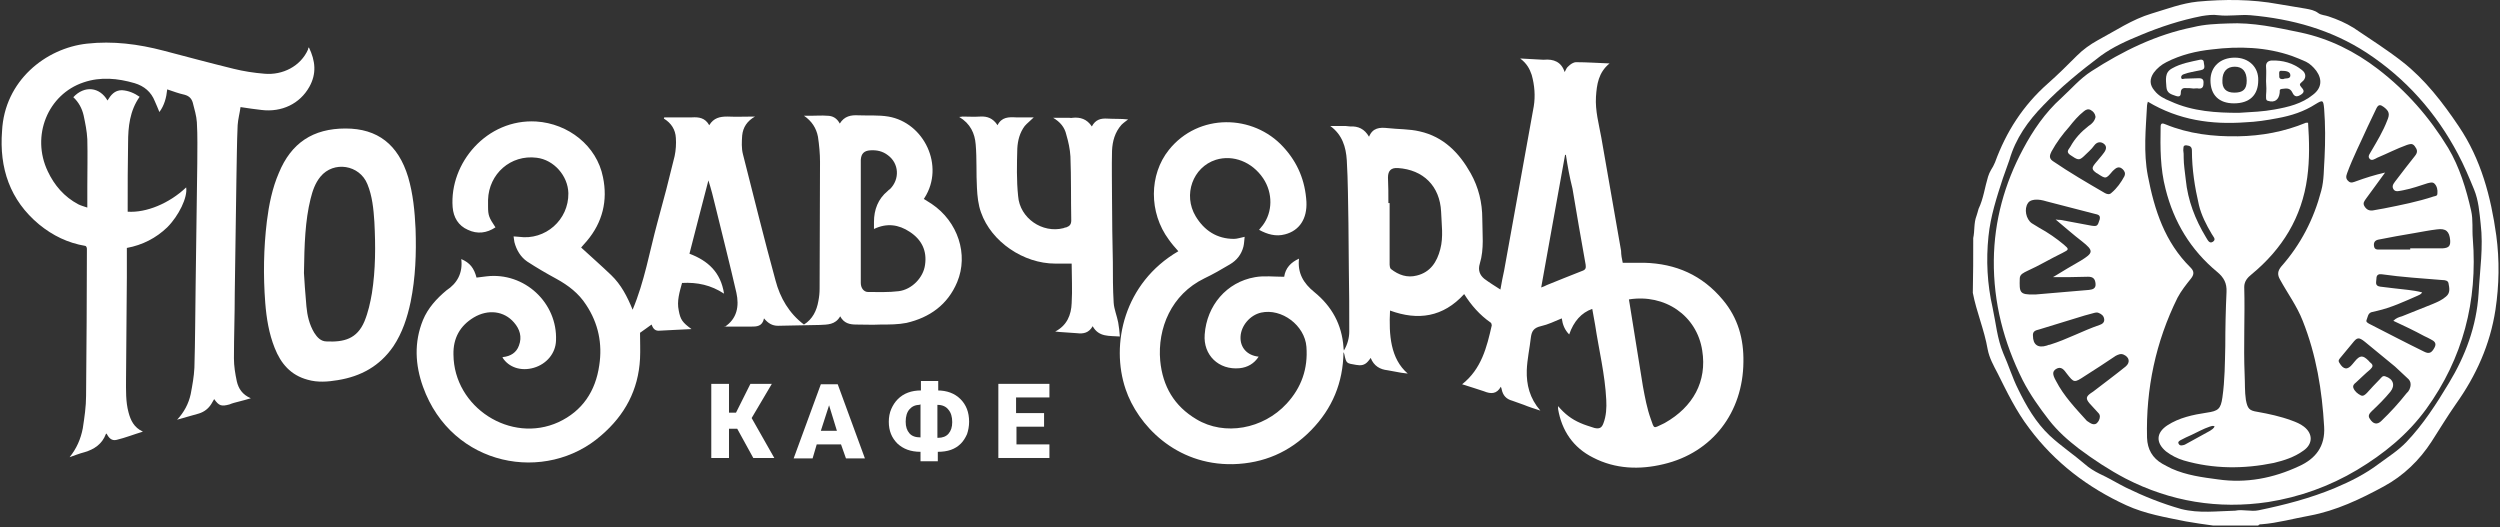 <?xml version="1.0" encoding="UTF-8"?> <svg xmlns="http://www.w3.org/2000/svg" width="607" height="128" viewBox="0 0 607 128" fill="none"><rect x="0" y="0" width="607" height="128" fill="#333333" stroke="none"/> <path d="M394 63.8C395.8 63.8 397.5 63.8 399.2 63.8C406.9 64 413.3 66.8 418.3 72.8C422 77.2 423.4 82.3 423.3 87.9C423.2 100.1 415.8 109.9 403.9 112.7C398.1 114.1 392.2 113.9 386.8 111.1C382 108.7 379.2 104.6 378.3 99.3C378.3 99.1 378.3 98.9 378.3 98.6C379.9 100.5 381.6 101.8 383.7 102.7C384.8 103.2 385.9 103.5 387.1 103.9C388.3 104.2 388.9 103.9 389.3 102.8C390 101 390.1 99 390 97.1C389.7 90.9 388.2 84.9 387.3 78.9C387.1 77.6 386.8 76.3 386.6 75C384 75.9 382.1 78 381 81.2C379.9 80.1 379.4 78.8 379.2 77.3C377.5 78 375.9 78.8 374.1 79.2C372.4 79.6 371.9 80.4 371.7 81.9C371.4 84.6 370.8 87.2 370.7 89.9C370.6 93.4 371.4 96.7 374 99.7C372.5 99.2 371.2 98.8 370 98.3C369.1 98 368.1 97.6 367.2 97.3C365.7 96.9 364.9 96 364.6 94.5C364.6 94.3 364.5 94.2 364.4 93.9C363.4 95.7 362 95.7 360.3 95C358.6 94.4 356.8 93.9 355 93.3C359.7 89.6 361 84.3 362.2 79C362.2 78.8 362.1 78.4 361.9 78.3C359.3 76.5 357.2 74.1 355.5 71.4C350.4 77 344.3 77.9 337.5 75.4C337.2 81.3 337.6 87.1 341.8 90.7C341.2 90.6 340.7 90.6 340.2 90.5C339.1 90.3 338 90.1 336.9 89.9C335.1 89.7 333.6 88.9 332.8 86.9C332.5 87.3 332.4 87.5 332.1 87.8C331.3 88.7 330.4 88.8 329.3 88.6C326.9 88.2 326.9 88.3 326.4 86C326.4 85.9 326.3 85.7 326.2 85.5C326.1 92.9 323.5 99.2 318.3 104.5C313.1 109.8 306.8 112.5 299.4 112.7C285.4 113 276.2 103.1 273.3 94.5C269.6 83.6 272.9 68.7 286.1 61C285.3 60.1 284.5 59.2 283.8 58.2C278.9 51.6 279 42.4 283.8 36.4C291 27.4 304.3 27.7 311.6 35.7C315.1 39.5 316.9 43.9 317.2 49C317.4 53.1 315.5 56 312 56.9C309.8 57.5 307.7 56.9 305.7 55.8C306 55.4 306.3 55.1 306.6 54.7C309 51.5 309.1 46.9 306.7 43.3C304 39.3 299.4 37.5 295.2 38.8C289.6 40.6 287.2 47.3 290.3 52.5C292.4 56 295.5 58 299.6 58C300.4 58 301.2 57.7 302.2 57.5C302.1 58.2 302.1 59.1 301.9 59.9C301.4 61.8 300.3 63.2 298.6 64.2C296.6 65.4 294.5 66.6 292.4 67.6C284.4 71.5 281 79.7 281.7 87.6C282.3 93.8 285.1 98.6 290.5 101.8C297.3 105.9 306.7 104.2 312.4 98C316 94.1 317.6 89.5 317.2 84.2C316.8 79 311.2 74.8 306.2 75.9C303.5 76.5 301.3 79.1 301.2 81.8C301.1 84.4 302.8 86.3 305.6 86.6C304.5 88.3 302.9 89.2 301 89.4C295.9 89.9 292.1 86.2 292.5 81.2C293 74.2 297.8 68.5 304.7 67.3C306.9 66.9 309.3 67.2 311.8 67.2C312.1 65.1 313.4 63.7 315.4 62.8C315 66.3 316.5 68.8 319.1 70.9C323.4 74.4 325.8 78.8 326.2 84.3C326.2 84.5 326.2 84.7 326.3 85.1C327.2 83.6 327.6 82 327.6 80.5C327.6 75.5 327.6 70.5 327.5 65.5C327.5 61.7 327.4 58 327.4 54.2C327.3 49.1 327.3 44 327 38.9C326.8 35.7 325.9 32.7 323 30.6C324.3 30.6 325.5 30.6 326.8 30.6C327.1 30.6 327.4 30.7 327.8 30.7C329.8 30.6 331.3 31.3 332.4 33.2C333.3 31 335 30.9 336.9 31.1C339.5 31.4 342.2 31.3 344.7 31.9C350.5 33.2 354.3 37.1 357.1 42.1C359 45.5 359.9 49.2 359.9 53.1C359.9 56.7 360.4 60.4 359.3 64C358.8 65.6 359.3 66.8 360.4 67.7C361.6 68.6 362.9 69.4 364.3 70.3C364.6 68.5 364.9 67.1 365.2 65.7C367.6 52.4 370 39.1 372.4 25.8C372.8 23.3 372.6 20.7 371.9 18.2C371.4 16.7 370.7 15.4 369.1 14.2C371.1 14.3 372.9 14.4 374.6 14.5C374.7 14.5 374.8 14.5 374.9 14.5C377.2 14.3 379.1 15 379.9 17.5C380.2 16.9 380.4 16.4 380.8 16.1C381.3 15.6 382 15.1 382.7 15.1C385.3 15.1 388 15.3 390.8 15.4C388.1 17.6 387.7 20.5 387.5 23.5C387.3 26.9 388.2 30.1 388.8 33.4C390.4 42.6 392 51.8 393.6 60.9C393.6 61.9 393.8 62.9 394 63.8ZM395.5 72.7C395.6 73.1 395.6 73.5 395.7 73.9C396.8 80.5 397.8 87.2 398.9 93.8C399.4 96.5 399.9 99.2 400.8 101.7C401.7 104.3 401.4 104 403.8 102.9C403.9 102.8 404.1 102.8 404.2 102.7C411.1 98.8 414.5 92.6 413.3 85.1C412 76.6 404.2 71.3 395.5 72.7ZM337.1 49.3C337.2 49.3 337.3 49.3 337.4 49.3C337.4 54.3 337.4 59.3 337.4 64.3C337.4 64.6 337.5 65.1 337.7 65.3C339.6 66.8 341.7 67.5 344 66.9C347.3 66.1 348.9 63.6 349.7 60.5C350.5 57.5 350 54.4 349.9 51.4C349.6 45.2 345.6 41.2 339.4 40.8C337.8 40.7 337 41.4 337 43.1C337.1 45.2 337.1 47.2 337.1 49.3ZM380.2 37.6C380.1 37.6 380 37.6 380 37.6C378.1 48.3 376.1 59 374.2 69.8C374.8 69.6 375.2 69.4 375.6 69.2C378.4 68.1 381.2 66.9 384.1 65.8C385 65.5 385.1 65.1 385 64.3C383.9 58.1 382.8 51.9 381.8 45.8C381.1 43 380.6 40.3 380.2 37.6Z" fill="white"></path> <path d="M255.7 28.6C257.2 28.6 258.4 28.6 259.6 28.6C259.9 28.6 260.1 28.7 260.4 28.6C262.3 28.4 263.9 28.9 265.1 30.7C266 29 267.3 28.7 268.9 28.8C270.5 28.9 272.2 28.8 273.9 29C273.4 29.4 272.8 29.8 272.3 30.3C270.7 32.1 270.1 34.3 270 36.6C269.9 40.5 270 44.5 270 48.5C270 53.5 270.1 58.5 270.2 63.6C270.2 66.9 270.2 70.2 270.4 73.5C270.5 75.1 271.2 76.7 271.5 78.3C271.7 79.4 271.8 80.4 271.9 81.7C269.3 81.5 266.8 81.9 265.3 79.2C264.4 80.8 263.1 81.1 261.5 80.9C260.1 80.8 258.7 80.7 257.2 80.6C256.9 80.6 256.7 80.5 256.2 80.5C259.1 79 260.1 76.4 260.2 73.6C260.4 70.4 260.2 67.1 260.2 64C258.8 64 257.5 64 256.2 64C248.5 64 240.7 58.7 238.2 51.6C237.5 49.7 237.3 47.6 237.2 45.6C237 42.1 237.2 38.6 236.9 35.1C236.7 32.4 235.6 30 232.9 28.4C233.3 28.4 233.5 28.3 233.7 28.3C235.1 28.3 236.5 28.4 238 28.3C239.7 28.2 241.1 28.7 242.2 30.4C243.2 28.4 244.9 28.4 246.7 28.5C248.1 28.5 249.5 28.5 251 28.5C250.2 29.3 249.4 29.9 248.8 30.6C247.6 32.2 247.1 34.1 247 36.1C246.9 39.9 246.8 43.8 247.2 47.6C247.6 53 253.1 56.7 258.2 55.4C258.4 55.3 258.7 55.2 258.9 55.2C259.7 54.9 260.1 54.5 260.1 53.5C260 48.3 260.1 43.1 259.9 38C259.8 36.2 259.4 34.4 258.9 32.7C258.5 30.9 257.4 29.6 255.7 28.6Z" fill="white"></path> <path d="M112 62.9C114.1 63.8 115.1 65.1 115.7 67.4C116.5 67.3 117.3 67.2 118.1 67.1C127.3 66 135.4 73.5 135 82.7C134.9 85.8 132.7 88.4 129.6 89.3C126.5 90.2 123.5 89.2 122 86.8L122.1 86.7C124 86.5 125.4 85.6 126 83.9C126.8 81.8 126.2 79.9 124.8 78.3C122.4 75.5 118.5 75 115 77.1C111.7 79.1 110 82.1 110.1 86.1C110.2 98.9 124 107.8 135.6 102.5C141.4 99.8 144.6 95 145.5 88.7C146.3 83.5 145.3 78.5 142.3 74C140.5 71.2 138 69.3 135.1 67.7C132.7 66.4 130.3 65 128 63.5C126.4 62.4 125.4 60.7 124.9 58.8C124.8 58.4 124.8 57.9 124.7 57.4C125.2 57.4 125.6 57.5 126 57.5C132.4 58.4 138.1 53.4 138 46.9C137.9 42.7 134.5 38.8 130.3 38.3C124 37.5 118.7 42.2 118.5 48.5C118.5 49 118.5 49.5 118.5 50.1C118.5 52.3 118.7 52.8 120.3 55.2C118.2 56.6 115.9 56.9 113.6 55.8C111.3 54.8 110.1 52.8 109.9 50.3C109.1 39.6 118.2 28.8 130.2 29.5C138 30 144.9 35.4 146.4 43C147.6 48.7 146.3 54 142.5 58.5C142 59.1 141.5 59.6 141.1 60.1C143.5 62.3 146 64.5 148.4 66.8C150.8 69.1 152.3 72 153.6 75.2C156.5 68.3 157.7 61.1 159.6 54.1C161.1 48.7 162.5 43.3 163.8 37.9C164.1 36.5 164.2 34.9 164.1 33.5C164 31.5 163 29.9 161.2 28.8C161.2 28.7 161.2 28.6 161.3 28.5C162.8 28.5 164.3 28.5 165.8 28.5C166.5 28.5 167.3 28.5 168 28.5C169.7 28.4 171.2 28.6 172.2 30.4C173.3 28.6 174.8 28.3 176.6 28.3C178.8 28.4 180.9 28.3 183.3 28.3C181.4 29.4 180.4 30.9 180.2 32.9C180.1 34.4 180 36 180.4 37.5C183 47.7 185.5 57.9 188.3 68.1C189.4 72.3 191.6 76.1 195.2 78.8C197.3 77.5 198.3 75.4 198.7 73.1C198.9 72.1 199 71.1 199 70.1C199 59.8 199.1 49.6 199.1 39.3C199.1 37.3 198.9 35.2 198.6 33.2C198.2 31.1 197.1 29.4 195.2 28.1C195.8 28.1 196.5 28.1 197.1 28.1C198.3 28.1 199.6 28 200.8 28.1C202.2 28.1 203.2 28.7 203.9 30C205 28.2 206.6 27.9 208.4 28C210.8 28.1 213.3 27.9 215.7 28.3C224.4 29.8 229.4 40.3 224.5 48C224.4 48.1 224.4 48.2 224.3 48.3C224.9 48.7 225.6 49.1 226.2 49.5C232.6 53.8 235.2 61.8 232.4 68.5C230.1 74 225.7 77.1 220.1 78.4C218.1 78.8 215.9 78.8 213.8 78.8C211.8 78.9 209.9 78.8 207.9 78.8C206.3 78.8 204.9 78.5 204 76.8C202.8 78.9 200.9 78.8 199 78.9C195.6 79 192.3 79 188.9 79.1C187.5 79.1 186.5 78.5 185.5 77.3C185.1 79.3 183.7 79.3 182.3 79.3C180.2 79.3 178 79.3 175.9 79.3C175.9 79.5 175.9 79.4 175.9 79.4C179 77.4 179.5 74.3 178.8 71.1C177.2 64.1 175.4 57.1 173.7 50.1C173.2 48 172.7 46 172 43.8C170.5 49.7 168.9 55.6 167.4 61.6C171.9 63.3 175 66.1 175.8 71.3C172.6 69.2 169.3 68.5 165.6 68.7C165 70.9 164.3 73.1 164.8 75.4C165.2 77.6 165.7 78.3 167.9 79.9C165.1 80 162.5 80.2 159.9 80.3C158.9 80.3 158.5 79.6 158.2 78.8C157.2 79.5 156.3 80.2 155.4 80.8C155.4 82.9 155.5 85 155.4 87.1C155 94.7 151.7 100.8 146 105.7C132.6 117.5 109.7 113.4 102.7 93.9C100.8 88.6 100.5 83.1 102.7 77.7C103.9 74.8 106 72.5 108.4 70.5C111 68.8 112.4 66.3 112 62.9ZM212.2 55.6C212.2 55.4 212.2 55.3 212.2 55.2C212.2 54.8 212.2 54.4 212.2 53.9C212.2 50.9 213.2 48.3 215.5 46.4C215.7 46.2 215.9 46 216.1 45.9C218.5 43.5 218.3 39.7 215.6 37.7C214.3 36.7 212.9 36.4 211.3 36.5C209.8 36.6 209.1 37.3 209 38.8C209 44.1 209 49.4 209 54.7C209 59.4 209 64 209 68.7C209 69.9 209.7 70.9 210.8 70.9C213.3 70.9 215.8 71 218.2 70.7C221.4 70.3 224.2 67.4 224.6 64.3C225.1 60.9 223.8 58.2 220.9 56.3C218.2 54.5 215.3 54.1 212.2 55.6Z" fill="white"></path> <path d="M83.9 31.2C91.7 31.2 96.7 35.1 99.1 43C100.3 47.1 100.7 51.3 100.9 55.6C101.1 61.5 100.9 67.4 99.7 73.3C98.9 77.1 97.7 80.8 95.5 84.1C92.2 88.9 87.6 91.4 82 92.3C79.6 92.7 77.1 92.9 74.7 92.2C70.6 91.1 68.2 88.3 66.7 84.5C65.3 81 64.7 77.3 64.4 73.5C63.9 66.9 64 60.3 64.8 53.7C65.3 49.7 66.1 45.7 67.7 42C70.7 34.7 76 31.2 83.9 31.2ZM73.8 66.3C73.9 68 74.1 71.2 74.4 74.4C74.6 76.6 75.1 78.8 76.3 80.8C77 81.9 77.9 82.9 79.3 82.9C83.5 83.1 86.7 82.3 88.5 78C89.4 75.8 89.9 73.5 90.3 71.2C91.2 65.5 91.2 59.7 90.9 53.9C90.7 50.8 90.4 47.6 89.2 44.7C87.3 40 81 39 77.8 42.9C76.5 44.5 75.9 46.3 75.4 48.3C74.1 53.6 73.9 59.2 73.8 66.3Z" fill="white"></path> <path d="M75 11.5C76.6 14.8 76.9 17.9 75.1 21.1C72.8 25.2 68.4 27.3 63.5 26.7C61.9 26.5 60.2 26.3 58.4 26C58.2 27.5 57.8 28.9 57.7 30.4C57.5 34.8 57.5 39.1 57.4 43.5C57.3 52.7 57.1 62 57 71.2C57 76.5 56.8 81.7 56.8 87C56.8 88.9 57.1 90.7 57.5 92.6C57.9 94.3 58.8 95.8 60.9 96.7C59.8 97 58.9 97.3 58 97.5C57.2 97.7 56.4 97.9 55.7 98.2C53.8 98.7 53.2 98.6 52 96.9C51.8 97.3 51.5 97.7 51.3 98.1C50.6 99.2 49.6 100 48.3 100.4C46.5 100.9 44.8 101.4 43 101.9C44.7 100.1 45.8 98 46.3 95.7C46.7 93.6 47.1 91.4 47.2 89.3C47.4 82.6 47.4 76 47.5 69.3C47.6 59.4 47.8 49.5 47.9 39.7C47.9 36.4 48 33 47.8 29.7C47.7 28.1 47.2 26.5 46.8 24.9C46.5 23.9 45.9 23.3 44.8 23C43.4 22.7 42.1 22.2 40.6 21.7C40.4 23.7 39.9 25.6 38.7 27.2C38.3 26.3 38 25.4 37.6 24.6C36.7 22.3 35 20.9 32.7 20.2C28.6 19 24.4 18.6 20.3 20C11.6 22.9 7.5 33 11.6 41.6C13.2 45 15.6 47.8 19 49.6C19.6 49.9 20.3 50.1 21.2 50.4C21.2 48.5 21.2 46.9 21.2 45.3C21.2 41.5 21.3 37.6 21.2 33.8C21.1 31.8 20.7 29.9 20.3 28C19.9 26.3 19.1 24.8 17.8 23.6C20.5 20.7 24.2 21.1 26.1 24.4C26.9 23.1 27.8 21.9 29.6 21.9C31.2 22 32.6 22.6 33.9 23.5C31.5 26.9 31.1 30.8 31.1 34.7C31 39.9 31 45.2 31 50.4C31 50.7 31 51.1 31 51.4C35.5 51.7 41.1 49.4 45.2 45.5C45.6 47.9 43.4 52.4 40.6 55.2C37.9 57.8 34.6 59.5 30.8 60.2C30.8 62.6 30.8 65 30.8 67.4C30.7 75.6 30.7 83.9 30.6 92.1C30.6 94.8 30.5 97.5 31.2 100.1C31.7 102 32.5 103.8 34.7 104.8C32.4 105.5 30.4 106.3 28.3 106.8C27.1 107.1 26.4 106.3 25.9 105.3C25.8 105.3 25.7 105.3 25.7 105.4C24.8 107.8 22.9 109.1 20.5 109.8C19.3 110.1 18.1 110.6 16.9 111C18.6 108.9 19.6 106.6 20.1 104C20.5 101.4 20.9 98.7 20.9 96.1C21 84.2 21.1 72.3 21.1 60.4C21.1 60.1 20.9 59.7 20.7 59.7C16.5 59 12.8 57.2 9.5 54.5C2.4 48.6 -0.2 40.8 0.5 31.8C1.1 19.6 11.1 11.7 21.1 10.6C27.4 9.9 33.6 10.7 39.7 12.3C45.4 13.8 51 15.3 56.7 16.7C59.1 17.3 61.7 17.7 64.2 17.9C68.6 18.3 73 16.1 74.8 12C74.8 11.9 74.8 11.7 75 11.5Z" fill="white"></path> <path d="M179 104.1H177V111.2H172.7V93.2H177V100.2H178.7L182.2 93.2H187.4L182.5 101.5L188 111.2H182.9L179 104.1Z" fill="white"></path> <path d="M204.2 107.9H198.3L197.3 111.3H192.7L199.3 93.3H203.4L210 111.3H205.4L204.2 107.9ZM199.3 104.6H203.2L201.3 98.4L199.3 104.6Z" fill="white"></path> <path d="M227.6 94.8C229.9 94.8 231.8 95.5 233.2 96.9C234.6 98.3 235.3 100.1 235.3 102.4C235.3 103.5 235.1 104.5 234.8 105.4C234.4 106.3 233.9 107.1 233.3 107.7C231.9 109.1 230.1 109.7 227.7 109.7V112H223.5V109.7C221.1 109.7 219.3 109 217.9 107.7C216.5 106.3 215.8 104.6 215.8 102.4C215.8 101.3 216 100.2 216.4 99.3C216.8 98.4 217.3 97.6 218 96.9C219.4 95.5 221.3 94.8 223.6 94.8V92.5H227.8V94.8H227.6ZM223.3 98.3C222.2 98.3 221.4 98.7 220.8 99.4C220.2 100.1 219.9 101.1 219.9 102.4C219.9 103.6 220.2 104.5 220.8 105.2C221.4 105.9 222.3 106.2 223.5 106.2V98.2H223.3V98.3ZM227.6 98.3V106.3H227.8C228.8 106.3 229.7 106 230.3 105.3C230.9 104.6 231.2 103.7 231.2 102.5C231.2 101.2 230.9 100.2 230.3 99.5C229.7 98.7 228.8 98.3 227.6 98.3Z" fill="white"></path> <path d="M253.6 103.6H246.8V107.9H254.8V111.2H242.4V93.2H254.8V96.5H246.7V100.3H253.5V103.6H253.6Z" fill="white"></path> <path d="M479.1 57.794C479.5 55.994 479.2 54.194 479.9 52.394C480.1 51.894 480.2 51.294 480.4 50.694C481.6 48.194 481.9 45.494 482.7 42.894C482.9 42.294 483.1 41.794 483.4 41.294C483.8 40.694 484.1 40.094 484.4 39.394C487.1 31.994 491.2 25.594 497.2 20.294C499.7 18.094 502 15.794 504.3 13.494C505.8 11.994 507.5 10.794 509.3 9.794C513.6 7.494 517.7 4.694 522.4 3.294C526.1 2.194 529.7 0.794 533.6 0.394C540.1 -0.206 546.7 -0.206 553.2 0.994C555.4 1.394 557.6 1.694 559.8 2.094C560.9 2.294 562 2.494 562.9 3.194C563.6 3.694 564.6 3.694 565.4 3.994C567.5 4.694 569.6 5.594 571.5 6.794C575.5 9.494 579.6 12.094 583.3 14.994C588.8 19.294 593.1 24.894 597 30.694C602.4 38.694 604.8 47.794 606.1 57.194C606.9 63.194 606.8 69.194 605.9 75.194C604.6 83.694 601.2 91.194 596.3 98.094C594.2 101.094 592.4 104.094 590.4 107.194C587.5 111.694 583.6 115.494 578.8 118.094C573.1 121.194 567.2 123.994 560.8 125.194C556.9 125.894 553 126.994 549.1 127.294C548.8 127.294 548.5 127.294 548.3 127.594C544.6 127.594 541 127.594 537.3 127.594C535.1 127.294 532.9 126.994 530.7 126.594C525.8 125.594 520.9 124.794 516.3 122.694C506.9 118.394 498.9 112.294 492.7 103.994C489.5 99.794 487.3 95.194 485 90.594C484 88.694 483 86.894 482.6 84.794C481.8 80.094 479.9 75.794 479 71.094C479.1 66.794 479.1 62.294 479.1 57.794ZM542.7 123.994C544.6 123.594 546.5 124.294 548.4 123.894C554.7 122.594 560.9 120.994 566.9 118.494C570.7 116.894 574.3 115.094 577.6 112.594C579.9 110.894 582.3 109.394 584.3 107.294C588.4 102.994 591.6 97.994 594.6 92.994C598.6 86.394 601.3 79.194 601.8 71.294C602.1 65.594 603 59.994 602.3 54.294C602 51.494 601.8 48.694 600.7 45.994C599.5 43.094 598.3 40.194 596.8 37.394C591.5 27.394 584.2 19.094 574.6 12.794C566 7.194 556.5 4.594 546.4 3.694C543.8 3.494 541.2 3.994 538.6 3.694C537.3 3.494 535.9 3.694 534.6 3.894C529.5 4.894 524.6 6.494 519.8 8.494C516.4 9.894 513 11.394 510 13.594C505.1 17.294 500.3 21.194 496.1 25.594C492.4 29.394 489.4 33.594 487.9 38.794C487.4 40.294 486.8 41.794 486.3 43.294C484.8 47.894 483.3 52.494 482.8 57.394C482.2 63.194 482.5 68.994 483.8 74.694C484.6 78.394 484.9 82.194 486.4 85.794C487.7 88.694 488.6 91.694 490 94.494C492 98.594 494.3 102.594 497.7 105.794C500.4 108.294 503.4 110.294 506.2 112.694C507.2 113.594 508.5 114.394 509.7 114.994C511.9 115.994 514 117.294 516.2 118.394C520.5 120.494 525 122.294 529.6 123.594C534 124.694 538.3 124.094 542.7 123.994Z" fill="white"></path> <path d="M541 5.694C547 5.394 552.8 6.694 558.6 7.894C565.6 9.394 571.8 12.494 577.4 16.794C584.3 22.094 589.9 28.494 594.4 35.894C597.2 40.594 598.8 45.894 600 51.194C600.5 53.394 600.2 55.694 600.4 57.994C601.6 73.094 598 86.994 589.1 99.294C584.6 105.494 578.8 110.194 572.3 114.094C565.6 118.094 558.3 120.694 550.7 121.894C538.6 123.694 527 121.794 516.1 116.194C512.1 114.094 508.3 111.594 504.7 108.894C502.1 106.894 499.6 104.694 497.5 101.994C495.1 98.894 492.9 95.794 491.1 92.294C486.5 83.094 484 73.494 484.1 63.194C484.2 53.594 486.7 44.594 491.2 36.194C493.6 31.694 496.5 27.394 500.5 23.794C502.9 21.594 505 19.094 507.8 17.294C515.4 12.394 523.5 8.394 532.5 6.594C535.3 5.894 538.1 5.794 541 5.694ZM521.5 24.694C521.4 25.094 521.3 25.394 521.3 25.594C521 31.294 520.4 36.994 521.5 42.694C523.1 50.994 525.6 58.794 531.9 64.994C532.8 65.894 532.7 66.694 532 67.594C530.8 69.094 529.6 70.594 528.7 72.294C523.4 82.994 521 94.394 521.3 106.294C521.4 109.094 522.6 111.194 525 112.594C525.7 112.994 526.5 113.394 527.3 113.794C530.9 115.394 534.7 115.894 538.5 116.394C545.4 117.394 552 116.094 558.2 113.194C562.2 111.394 564.6 108.394 564.3 103.594C563.8 94.794 562.4 86.194 559.1 77.894C557.7 74.294 555.4 71.194 553.6 67.894C552.9 66.694 553 65.794 553.9 64.694C558.6 59.394 561.8 53.194 563.6 46.294C564.3 43.694 564.2 40.994 564.4 38.294C564.6 34.294 564.6 30.294 564.3 26.394C564.1 24.294 564 24.194 562.2 25.294C559.4 27.094 556.3 28.094 553 28.694C550.4 29.194 547.8 29.594 545.2 29.694C537 30.294 529 29.194 521.5 24.694ZM543.6 27.394C546.9 27.194 549.5 27.094 552.2 26.594C555.6 25.994 558.9 25.194 561.6 22.994C563.7 21.394 563.9 19.294 562.4 17.194C561.7 16.294 560.9 15.494 559.9 14.994C558.8 14.494 557.6 13.994 556.5 13.594C550.2 11.394 543.6 11.194 537.1 11.994C533.3 12.394 529.5 13.294 526 15.094C524.8 15.694 523.7 16.594 522.9 17.694C521.9 19.194 521.9 20.594 523.1 21.994C524.1 23.294 525.5 23.994 527 24.594C532.4 27.094 538.3 27.394 543.6 27.394ZM499.1 53.294C499.7 53.394 500 53.394 500.3 53.394C502.8 53.894 505.3 54.294 507.8 54.794C509.2 54.994 509.3 54.894 509.8 53.294C510.1 52.094 509.2 52.094 508.5 51.894C504.7 50.894 500.8 49.894 496.9 48.894C495.9 48.594 495 48.394 494 48.494C493.4 48.594 492.8 48.694 492.4 49.294C491.4 50.694 491.9 53.194 493.3 54.194C493.9 54.594 494.5 54.894 495.1 55.294C497.3 56.494 499.3 57.894 501.1 59.394C502.4 60.494 502.4 60.594 500.8 61.394C497.9 62.794 495.1 64.494 492.2 65.794C491.4 66.194 490.4 66.594 490.4 67.594C490.3 70.994 490.3 71.594 493.9 71.494C494 71.494 494.1 71.494 494.3 71.494C498.6 71.094 502.9 70.794 507.2 70.394C508.2 70.294 508.9 69.994 508.8 68.894C508.7 67.694 508.2 67.194 507 67.194C505.4 67.194 503.8 67.294 502.1 67.294C500.9 67.294 499.8 67.294 498.5 67.294C498.6 67.194 498.7 67.094 498.8 67.094C500.9 65.794 503.1 64.494 505.2 63.294C508.3 61.394 508.4 60.894 505.5 58.594C503.4 56.994 501.4 55.194 499.1 53.294ZM579.1 41.894C577.4 44.194 576 46.194 574.5 48.194C574.1 48.794 573.6 49.294 574.1 50.094C574.6 50.894 575.2 51.194 576.1 51.094C577 50.894 578 50.794 578.9 50.594C582.9 49.794 587 48.994 590.9 47.694C591.3 47.594 591.8 47.594 591.8 46.994C591.9 46.094 591.7 45.194 591.1 44.594C590.6 44.094 589.9 44.394 589.4 44.494C587.5 45.094 585.6 45.794 583.5 46.194C582.7 46.294 581.6 46.794 581.1 45.894C580.6 44.994 581.4 44.294 581.9 43.594C583.4 41.594 584.9 39.694 586.4 37.794C587.1 36.894 586.9 36.294 586.3 35.494C585.7 34.694 585.1 34.994 584.4 35.194C581.9 36.094 579.6 37.294 577.2 38.294C576.6 38.594 575.8 39.194 575.3 38.494C574.8 37.894 575.5 37.194 575.8 36.594C577.2 34.194 578.6 31.894 579.6 29.294C580.3 27.694 580.1 26.994 578.8 25.994C578 25.394 577.5 25.294 577 26.294C576.3 27.794 575.6 29.194 574.9 30.694C573.2 34.494 571.3 38.194 569.9 41.994C569.6 42.794 569.5 43.394 570.2 43.994C570.8 44.594 571.5 44.194 572.1 43.994C574.3 43.194 576.5 42.494 579.1 41.894ZM581.1 77.894C581.8 77.194 582.5 76.994 583.2 76.794C585.7 75.794 588.2 74.794 590.7 73.794C591.9 73.294 593 72.794 593.9 71.994C595 71.094 594.7 69.894 594.5 68.794C594.4 68.094 593.6 67.994 593 67.994C588.1 67.594 583.2 67.294 578.3 66.594C577.6 66.494 577 66.694 577 67.594C577 68.394 576.5 69.394 577.9 69.594C579 69.694 580.1 69.894 581.2 69.994C583.5 70.294 585.8 70.394 588.1 70.994C587.8 71.494 587.4 71.594 587 71.794C583.8 73.194 580.6 74.694 577.1 75.494C576.7 75.594 576.2 75.694 575.8 75.794C574.9 76.094 574.9 76.994 574.6 77.694C574.4 78.194 574.9 78.394 575.2 78.594C579.7 80.894 584.1 83.194 588.6 85.394C589.8 85.994 590.4 85.694 591.1 84.394C591.7 83.294 591 82.794 590.2 82.394C589.7 82.094 589.2 81.894 588.6 81.594C586.2 80.294 583.7 79.094 581.1 77.894ZM585.3 93.294C585.3 92.694 585 92.194 584.5 91.794C583.5 90.894 582.5 89.894 581.5 88.994C579.1 86.994 576.6 84.994 574.2 82.994C572.7 81.794 572.3 81.894 571.2 83.294C570.2 84.494 569.2 85.694 568.3 86.794C568 87.194 567.6 87.494 568 88.094C569 89.794 570 89.894 571.2 88.394C571.4 88.194 571.5 87.994 571.7 87.794C573 86.194 573.7 86.194 575.1 87.594C575.3 87.794 575.4 87.994 575.6 88.094C576.3 88.694 576.1 89.094 575.5 89.694C574.3 90.694 573.2 91.794 572 92.894C571.6 93.194 571.2 93.594 571.4 94.194C571.7 94.994 572.4 95.594 573.2 95.994C573.8 96.294 574.3 95.794 574.7 95.394C575.7 94.294 576.7 93.194 577.8 92.094C578.2 91.694 578.5 91.094 579.2 91.394C581.1 91.994 581.6 93.594 580.4 95.094C579 96.794 577.5 98.294 575.9 99.794C575.4 100.294 574.8 100.894 575.4 101.694C576.2 102.994 577.2 103.194 578.2 102.194C580.4 100.094 582.4 97.894 584.3 95.494C584.9 94.994 585.3 94.194 585.3 93.294ZM508.8 28.394C508.7 27.594 508.3 27.094 507.6 26.694C507 26.394 506.5 26.594 506 26.994C504.6 28.094 503.5 29.394 502.4 30.794C500.8 32.594 499.3 34.594 498.1 36.794C497.7 37.594 497.4 38.394 498.4 39.094C502.5 41.894 506.8 44.394 511.1 46.894C511.7 47.194 512.2 47.294 512.7 46.794C514 45.694 515 44.294 515.8 42.794C516.1 42.094 515.9 41.594 515.4 41.094C514.9 40.594 514.3 40.494 513.7 40.894C513.4 41.094 513.1 41.394 512.9 41.594C511.3 43.494 511.3 43.494 509.2 42.094C509.1 42.094 509.1 41.994 509 41.994C507.9 41.194 507.8 40.794 508.7 39.694C509.4 38.794 510.2 37.994 510.9 36.994C511.4 36.294 511.6 35.494 510.8 34.894C510 34.294 509.1 34.494 508.5 35.294C507.8 36.294 506.8 37.094 505.9 37.994C504.8 38.994 504.5 38.894 502.6 37.594C501.5 36.794 502.4 36.194 502.7 35.594C503.8 33.594 505.3 31.994 507.1 30.594C507.9 30.094 508.6 29.394 508.8 28.394ZM508.2 102.994C509 103.094 509.3 102.594 509.6 102.094C509.9 101.494 510 100.794 509.5 100.294C508.8 99.494 508 98.694 507.3 97.894C506.4 96.794 506.5 96.294 507.6 95.494C507.8 95.394 508 95.194 508.2 95.094C510.8 93.094 513.5 91.094 516.1 88.994C517.3 87.994 517 86.694 515.6 86.094C514.9 85.794 514.3 86.094 513.7 86.394C511.2 88.094 508.7 89.694 506.2 91.294C503.6 92.994 503.6 92.994 501.8 90.694C501.2 89.894 500.5 88.794 499.2 89.594C498.3 90.194 498.3 90.894 499.2 92.494C501.1 96.194 504 99.194 506.7 102.194C507.3 102.594 507.7 102.894 508.2 102.994ZM493.6 81.494C493.6 83.694 494.8 84.594 497 83.894C497.2 83.794 497.5 83.694 497.7 83.694C501.9 82.394 505.7 80.294 509.8 78.894C510.4 78.694 511 78.294 510.9 77.494C510.8 76.694 510.3 76.294 509.6 75.994C509.2 75.794 508.8 75.894 508.4 75.994C506.9 76.394 505.4 76.794 503.9 77.294C501 78.194 498 79.094 495.1 79.994C494.3 80.194 493.5 80.394 493.6 81.494ZM585.2 60.594C585.2 60.494 585.2 60.394 585.2 60.294C586.7 60.294 588.1 60.294 589.6 60.294C590.8 60.294 591.9 60.294 593.1 60.294C594.6 60.194 595 59.694 594.9 58.294C594.7 56.194 593.9 55.394 591.7 55.694C589.9 55.894 588 56.294 586.2 56.594C583.3 57.094 580.3 57.594 577.4 58.194C576.6 58.394 576.3 58.894 576.4 59.694C576.5 60.594 577.1 60.594 577.7 60.594C580.1 60.594 582.7 60.594 585.2 60.594Z" fill="white"></path> <path d="M560.4 29.794C560.7 34.294 560.8 38.694 560.2 43.094C558.9 52.794 554.1 60.494 546.7 66.594C545.7 67.394 544.9 68.294 544.9 69.694C545.1 76.794 544.7 83.894 545 90.994C545.1 92.994 545 95.094 545.3 97.094C545.7 99.194 546.1 99.694 548.1 99.994C550.9 100.494 553.7 101.094 556.4 102.094C557.5 102.494 558.5 102.894 559.4 103.594C561.6 105.294 561.6 107.794 559.3 109.394C557.1 110.994 554.6 111.794 552.1 112.394C544.8 113.894 537.4 113.894 530.2 111.794C528.6 111.294 527.2 110.594 525.9 109.594C523.4 107.494 523.5 105.094 526.2 103.294C529.1 101.394 532.5 100.694 535.8 100.194C538.6 99.794 539.2 99.294 539.6 96.494C540.2 92.294 540.2 88.194 540.3 83.994C540.3 79.594 540.4 75.294 540.6 70.894C540.7 68.794 540 67.394 538.3 65.994C531.9 60.694 527.8 53.894 525.8 45.894C524.5 40.894 524.5 35.894 524.6 30.794C524.6 29.794 525.1 29.894 525.8 30.194C531.4 32.494 537.3 33.194 543.4 33.094C549.1 32.994 554.6 31.994 559.9 29.794C560.1 29.794 560.2 29.794 560.4 29.794ZM530.2 38.394C530.2 39.894 530.5 41.794 530.7 43.594C531.2 48.694 533 53.294 535.6 57.594C536 58.194 536.4 59.294 537.3 58.694C538.2 58.094 537.3 57.394 537 56.794C535.7 54.594 534.5 52.294 533.9 49.794C532.9 45.494 532.2 41.094 532.2 36.594C532.2 35.594 531.7 35.394 530.9 35.294C529.9 35.194 530.2 35.994 530.1 36.494C530.2 37.094 530.2 37.494 530.2 38.394ZM537.7 103.494C537.2 103.294 536.9 103.494 536.5 103.594C535 104.094 533.6 104.894 532.1 105.594C531.2 105.994 530.3 106.394 529.4 106.894C529.1 107.094 528.7 107.294 529 107.794C529.2 108.194 529.6 108.194 530 108.094C530.2 108.094 530.4 107.994 530.6 107.894C532.6 106.794 534.6 105.694 536.6 104.594C537 104.294 537.5 104.094 537.7 103.494Z" fill="white"></path> <path d="M536.7 19.494C536.7 16.194 539.1 13.994 542.6 13.994C546 13.994 548.4 16.294 548.3 19.494C548.3 23.094 546.2 25.094 542.4 25.094C538.8 25.094 536.7 23.094 536.7 19.494ZM542.5 22.494C544.6 22.494 545.5 21.694 545.5 19.594C545.5 17.394 544.5 16.194 542.6 16.194C540.7 16.194 539.6 17.394 539.6 19.494C539.5 21.494 540.5 22.494 542.5 22.494Z" fill="white"></path> <path d="M550.2 19.694C550.2 18.594 550.3 17.494 550.2 16.294C550.1 15.294 550.6 14.794 551.5 14.694C554.2 14.594 556.8 15.294 558.9 16.994C560 17.794 560 19.094 558.9 19.894C558.3 20.394 558.3 20.594 558.7 21.094C559.1 21.594 559.8 22.194 558.8 22.894C557.8 23.594 557.1 23.594 556.6 22.494C556 21.194 555 21.494 554 21.594C553.3 21.694 553.6 22.194 553.5 22.594C553.3 24.194 552.3 24.994 550.7 24.494C550.2 24.394 550.2 23.994 550.2 23.594C550.2 23.394 550.2 23.294 550.2 23.094C550.3 21.994 550.3 20.894 550.2 19.694ZM554.4 19.194C554.9 18.894 556.1 19.294 556.1 18.294C556.1 17.294 554.9 17.194 554 17.194C553.2 17.094 553.4 17.794 553.4 18.294C553.4 18.694 553.3 19.294 554.4 19.194Z" fill="white"></path> <path d="M532.6 21.494C531.9 21.394 531.4 21.394 531 21.394C530.1 21.294 529.5 21.494 529.5 22.494C529.5 23.294 529.2 23.594 528.3 23.294C527.2 22.894 526.1 22.694 526 21.094C525.9 19.394 525.5 17.594 527.4 16.594C529.5 15.394 531.9 14.994 534.2 14.494C534.9 14.394 535.1 14.794 535.1 15.294C535.2 15.994 535.5 16.794 534.5 16.994C533.7 17.194 532.9 17.294 532.1 17.494C531.5 17.594 530.9 17.794 530.3 17.994C529.9 18.094 529.5 18.394 529.6 18.894C529.7 19.394 530.2 19.094 530.5 19.094C531.6 19.094 532.7 18.994 533.9 18.994C534.8 18.994 535.1 19.394 535 20.294C535 21.094 534.7 21.594 533.8 21.494C533.5 21.394 532.9 21.494 532.6 21.494Z" fill="white"></path> </svg> 